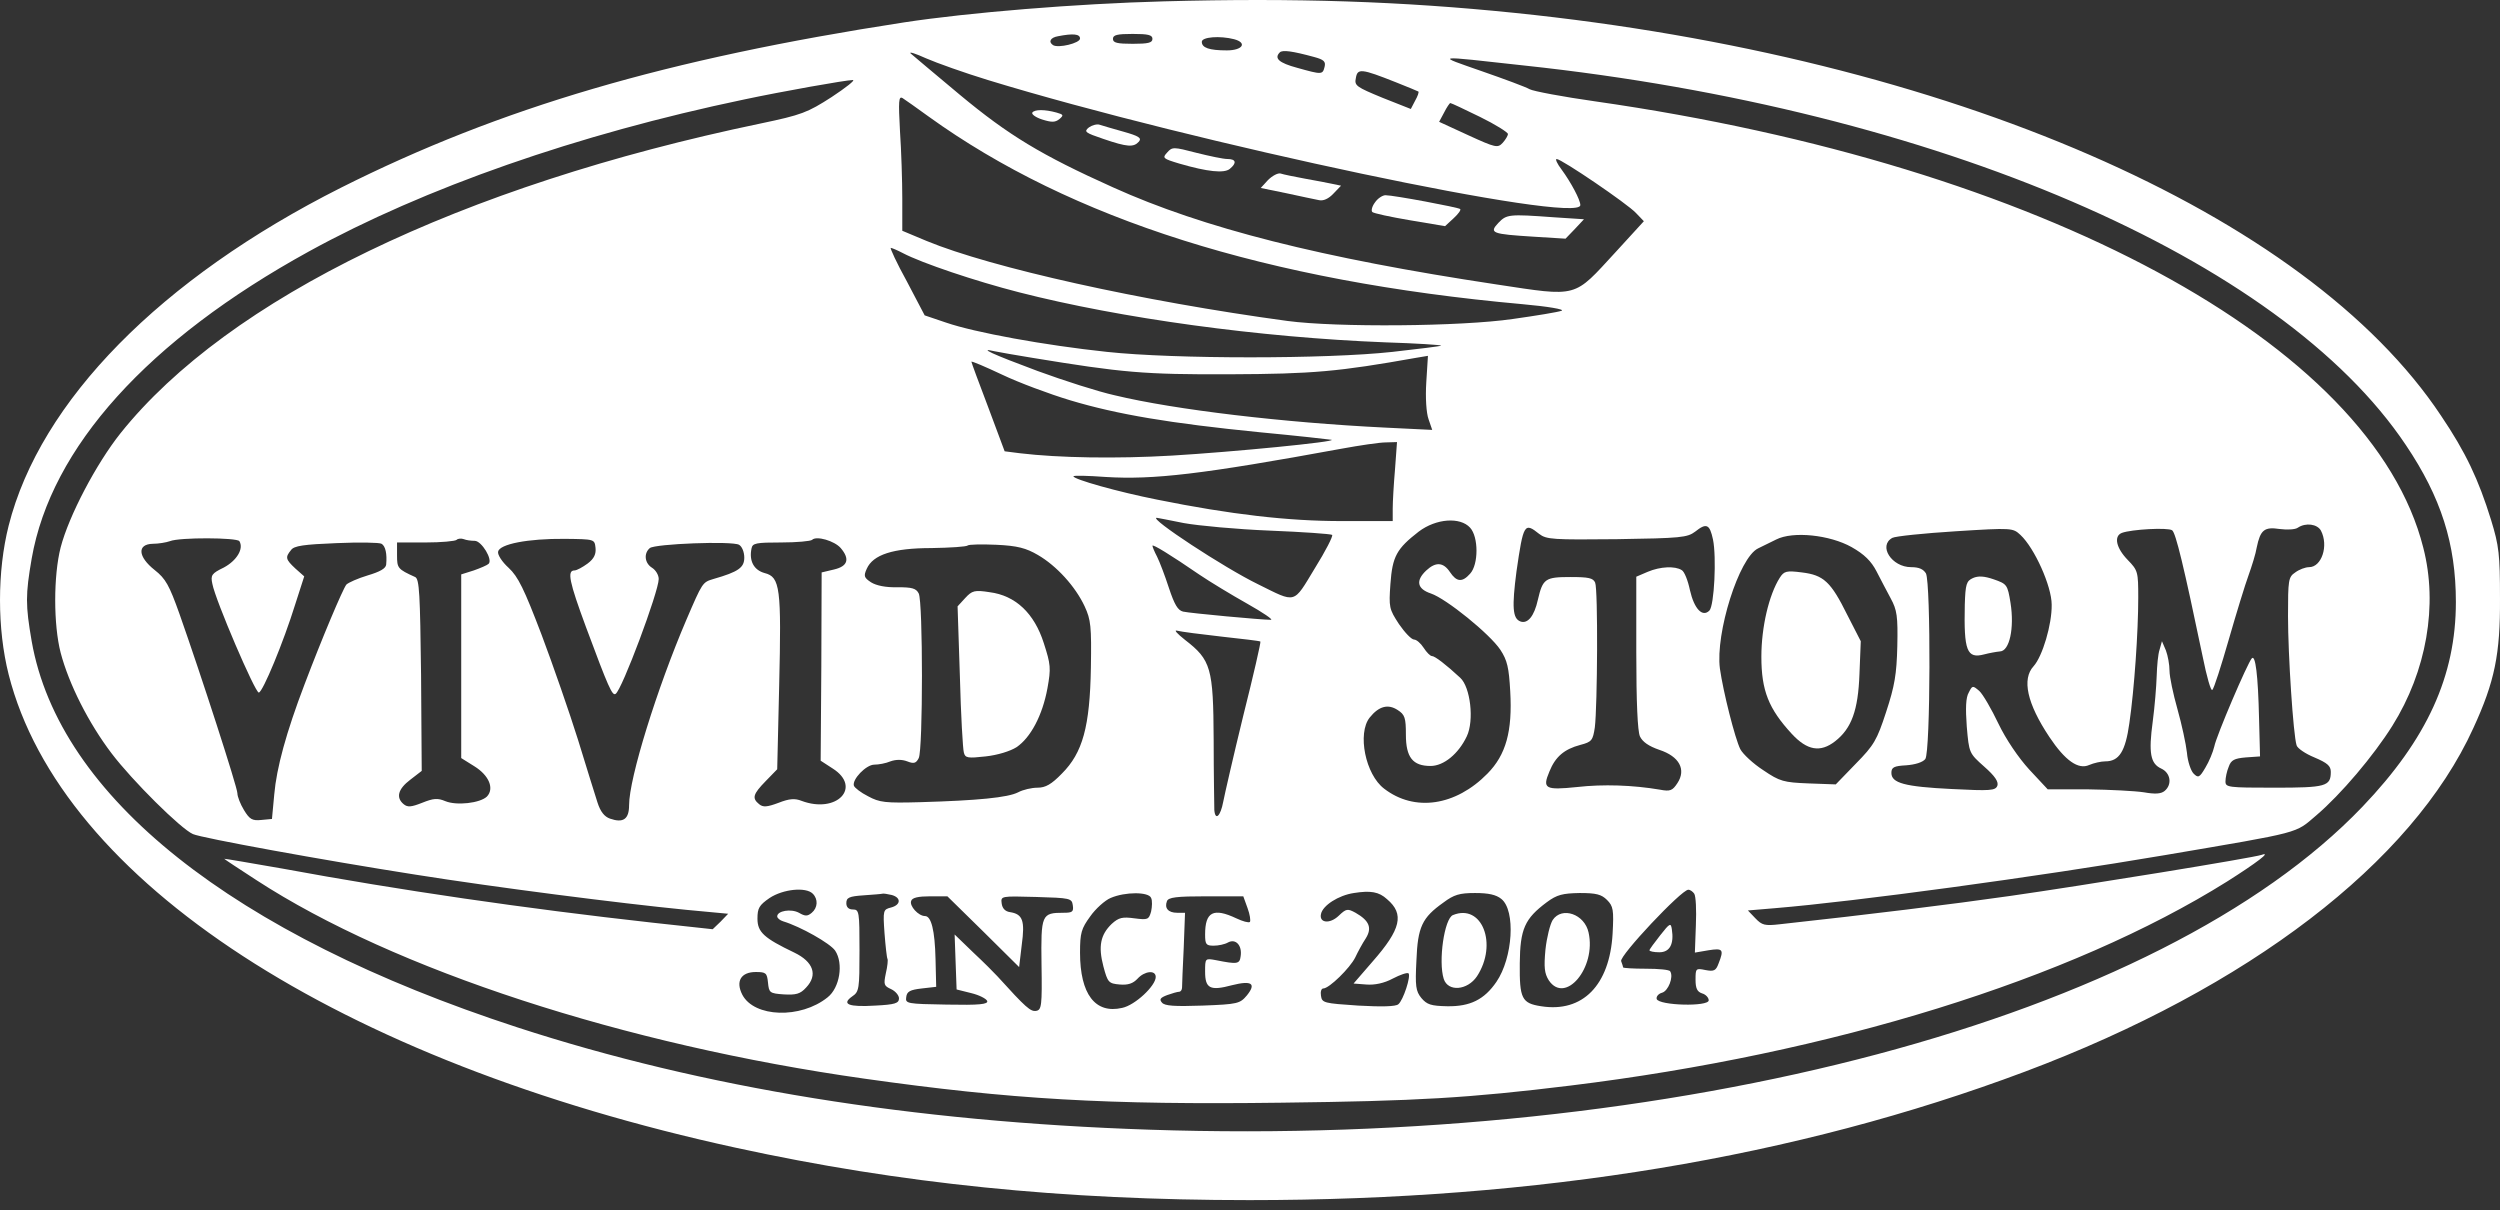 <svg width="250" height="121" viewBox="0 0 250 121" fill="none" xmlns="http://www.w3.org/2000/svg">
<rect x="0" y="0" width="250" height="121" fill="#333333" stroke="none"/>
<path d="M116.396 0.135C107.674 0.365 96.844 1.254 90.393 2.241C66.661 5.895 50.039 10.766 34.108 18.765C16.071 27.849 4.024 40.094 0.864 52.569C-0.288 57.144 -0.288 62.871 0.864 67.446C6.098 88.084 33.845 106.122 73.606 114.778C90.064 118.366 106.258 120.012 124.954 120.012C153.886 120.012 179.56 115.766 202.469 107.175C224.851 98.781 241.21 86.274 247.333 72.811C249.472 68.17 250.032 65.406 249.999 59.843C249.999 55.465 249.9 54.576 249.11 52.009C247.859 47.961 246.575 45.228 244.107 41.575C230.645 21.299 194.767 5.73 151.451 1.287C140.161 0.135 129.529 -0.227 116.396 0.135ZM108.003 3.854C108.003 4.315 105.83 4.842 105.304 4.513C104.81 4.183 105.04 3.755 105.797 3.624C107.312 3.328 108.003 3.393 108.003 3.854ZM115.244 3.887C115.244 4.282 114.816 4.381 113.269 4.381C111.722 4.381 111.294 4.282 111.294 3.887C111.294 3.492 111.722 3.393 113.269 3.393C114.816 3.393 115.244 3.492 115.244 3.887ZM123.407 3.92C124.757 4.282 124.263 5.039 122.683 5.039C120.906 5.039 120.181 4.776 120.181 4.183C120.181 3.69 121.992 3.558 123.407 3.92ZM98.787 8.002C119.424 14.321 158.034 22.484 158.034 20.509C158.034 19.983 157.079 18.205 156.158 16.954C155.73 16.395 155.499 15.901 155.664 15.901C156.158 15.901 162.741 20.378 163.596 21.299L164.386 22.122L161.556 25.216C157.31 29.824 157.902 29.693 149.64 28.442C132.162 25.809 120.313 22.813 111.294 18.732C104.119 15.506 100.86 13.531 95.989 9.483C93.454 7.376 91.249 5.5 91.052 5.335C90.887 5.138 91.578 5.368 92.599 5.829C93.652 6.29 96.417 7.277 98.787 8.002ZM131.405 5.697C132.393 5.961 132.59 6.158 132.459 6.685C132.261 7.475 132.195 7.475 129.727 6.784C127.884 6.29 127.39 5.829 127.982 5.237C128.246 4.973 129.233 5.105 131.405 5.697ZM152.438 6.553C193.582 10.964 228.077 25.809 240.585 44.504C244.107 49.738 245.588 54.379 245.588 60.205C245.588 67.578 242.724 73.898 236.24 80.678C215.997 101.843 167.546 114.745 114.915 112.968C91.216 112.178 70.315 108.788 51.718 102.731C23.246 93.449 5.9 79.658 3.168 64.122C2.543 60.501 2.543 59.481 3.168 55.86C5.11 44.735 14.787 34.005 30.883 25.15C42.436 18.798 57.741 13.432 74.429 9.944C78.149 9.154 84.6 8.002 85.291 8.002C85.555 8.002 84.6 8.759 83.152 9.713C80.749 11.26 80.157 11.491 76.075 12.346C46.056 18.6 22.851 29.824 12.055 43.319C9.619 46.381 6.887 51.581 6.065 54.741C5.34 57.572 5.34 62.476 6.065 65.274C6.887 68.401 8.862 72.318 11.166 75.346C13.24 78.078 18.079 82.883 19.297 83.41C20.185 83.805 32.265 86.01 41.514 87.459C49.578 88.742 61.922 90.322 68.603 90.981L72.817 91.376L72.059 92.165L71.269 92.923L65.213 92.264C52.508 90.849 40.033 89.039 28.282 86.866C25.057 86.307 22.423 85.846 22.423 85.879C22.423 85.912 23.872 86.866 25.649 88.018C39.408 96.971 62.448 104.476 86.443 107.866C101.091 109.94 110.636 110.499 128.18 110.269C141.708 110.104 146.81 109.808 157.046 108.557C183.115 105.364 207.044 97.959 222.712 88.15C225.674 86.274 227.188 85.122 226.168 85.484C225.345 85.78 208.361 88.545 200.988 89.598C195.261 90.421 186.703 91.474 177.947 92.429C176.499 92.593 176.203 92.528 175.545 91.836L174.788 91.046L177.52 90.816C185.485 90.158 203.687 87.689 216.458 85.517C230.381 83.147 229.46 83.377 231.632 81.534C234.101 79.427 237.359 75.576 239.235 72.581C242.659 67.117 243.811 60.501 242.329 54.774C237.195 34.367 204.115 16.526 159.548 10.141C156.289 9.68 153.327 9.121 152.965 8.923C152.57 8.693 150.43 7.903 148.159 7.113C143.551 5.5 143.222 5.533 152.438 6.553ZM139.601 8.232C140.786 8.693 141.774 9.121 141.84 9.154C141.905 9.219 141.774 9.614 141.51 10.075L141.082 10.898L138.252 9.779C135.619 8.693 135.421 8.561 135.586 7.804C135.75 6.817 136.112 6.849 139.601 8.232ZM92.862 11.655C107.114 21.925 126.633 28.113 152.241 30.417C154.808 30.647 156.52 30.943 156.158 31.075C155.828 31.207 153.623 31.569 151.286 31.898C146.118 32.655 133.644 32.754 128.739 32.095C114.158 30.12 99.116 26.763 92.664 24.097L90.229 23.077V19.884C90.229 18.107 90.13 15.045 89.998 13.103C89.834 10.075 89.867 9.581 90.261 9.812C90.525 9.976 91.677 10.799 92.862 11.655ZM147.995 11.688C149.542 12.445 150.792 13.235 150.792 13.4C150.792 13.564 150.562 13.959 150.266 14.288C149.772 14.815 149.575 14.782 146.843 13.531L143.913 12.182L144.407 11.26C144.67 10.733 144.966 10.306 145.032 10.306C145.131 10.306 146.448 10.931 147.995 11.688ZM90.294 25.315C92.171 26.302 97.536 28.113 101.913 29.232C112.051 31.832 125.942 33.741 138.548 34.235C141.675 34.334 144.176 34.498 144.111 34.564C144.045 34.63 141.84 34.893 139.239 35.189C132.623 35.914 117.449 35.914 110.702 35.189C104.481 34.531 97.47 33.247 94.606 32.26L92.467 31.536L90.689 28.146C89.669 26.302 88.978 24.788 89.077 24.788C89.175 24.788 89.735 25.019 90.294 25.315ZM103.23 35.782C112.249 37.263 114.355 37.461 122.979 37.428C131.307 37.395 133.841 37.164 141.609 35.782L142.794 35.584L142.629 38.218C142.531 39.765 142.629 41.312 142.86 41.937L143.222 42.99L138.515 42.76C128.41 42.266 117.515 40.983 111.492 39.534C109.846 39.172 106.357 38.053 103.757 37.099C99.149 35.387 97.766 34.729 99.445 35.124C99.906 35.222 101.617 35.519 103.23 35.782ZM107.015 40.028C111.722 41.443 117.022 42.332 125.942 43.221C129.76 43.583 132.985 43.945 133.15 43.978C133.742 44.175 123.275 45.196 117.219 45.558C111.623 45.887 105.896 45.788 102.012 45.327L100.465 45.13L98.819 40.719C97.898 38.316 97.141 36.243 97.141 36.177C97.141 36.078 98.523 36.671 100.202 37.461C101.848 38.251 104.942 39.403 107.015 40.028ZM139.503 46.907C139.371 48.421 139.272 50.199 139.272 50.857V52.108H134.17C128.805 52.108 123.078 51.45 115.738 49.968C111.755 49.178 107.344 47.928 107.344 47.631C107.344 47.533 108.793 47.566 110.57 47.697C115.343 47.993 120.181 47.434 134.17 44.867C135.981 44.537 137.956 44.241 138.581 44.241L139.7 44.208L139.503 46.907ZM118.371 52.305C119.819 52.569 123.703 52.931 126.995 53.062C130.286 53.194 133.084 53.392 133.216 53.49C133.315 53.622 132.557 55.103 131.471 56.848C129.299 60.435 129.661 60.337 125.81 58.428C122.42 56.782 114.816 51.779 115.672 51.779C115.705 51.779 116.923 52.009 118.371 52.305ZM147.007 52.766C147.863 53.688 147.863 56.453 147.007 57.374C146.217 58.263 145.658 58.197 144.999 57.21C144.341 56.222 143.584 56.156 142.629 57.045C141.543 58.065 141.708 58.888 143.09 59.349C144.637 59.876 148.982 63.398 150.035 64.978C150.727 66.031 150.891 66.755 151.023 69.125C151.253 73.141 150.595 75.478 148.752 77.354C145.559 80.612 141.445 81.205 138.416 78.868C136.54 77.453 135.717 73.338 136.968 71.758C137.89 70.606 138.811 70.376 139.766 71.001C140.49 71.462 140.589 71.791 140.589 73.47C140.589 75.741 141.28 76.597 143.057 76.597C144.374 76.597 145.855 75.379 146.678 73.634C147.435 72.054 147.04 68.697 146.02 67.775C144.604 66.459 143.485 65.603 143.189 65.603C143.024 65.603 142.662 65.241 142.366 64.78C142.07 64.319 141.642 63.957 141.412 63.957C141.148 63.957 140.49 63.266 139.898 62.41C138.91 60.896 138.877 60.732 139.042 58.395C139.239 55.63 139.667 54.873 141.872 53.161C143.617 51.844 146.02 51.68 147.007 52.766ZM171.299 53.951C171.661 55.696 171.43 60.567 170.937 61.061C170.245 61.752 169.422 60.896 168.995 59.02C168.797 58.065 168.435 57.144 168.172 57.012C167.513 56.584 166.032 56.65 164.781 57.177L163.629 57.67V65.241C163.629 70.244 163.761 73.108 163.991 73.634C164.255 74.194 164.88 74.622 165.933 74.984C167.941 75.642 168.632 76.959 167.744 78.308C167.25 79.065 167.02 79.164 165.999 78.967C163.267 78.506 160.338 78.407 157.705 78.703C154.512 79.032 154.216 78.868 154.94 77.156C155.532 75.675 156.421 74.918 158.034 74.49C159.186 74.194 159.285 74.029 159.482 72.746C159.745 70.639 159.811 58.921 159.515 58.263C159.317 57.802 158.857 57.703 157.046 57.703C154.512 57.703 154.281 57.868 153.788 59.974C153.426 61.62 152.767 62.41 152.043 62.147C151.253 61.851 151.187 60.699 151.648 57.144C152.339 52.371 152.438 52.207 153.919 53.392C154.644 53.951 155.302 53.984 161.687 53.918C168.106 53.819 168.731 53.754 169.521 53.161C170.64 52.272 170.969 52.404 171.299 53.951ZM232.093 53.062C232.883 54.576 232.159 56.716 230.908 56.716C230.546 56.716 229.92 56.946 229.525 57.243C228.834 57.703 228.801 58 228.801 61.62C228.801 65.471 229.328 73.503 229.657 74.523C229.723 74.819 230.546 75.379 231.435 75.741C232.751 76.3 233.08 76.597 233.08 77.189C233.08 78.637 232.587 78.769 227.419 78.769C222.811 78.769 222.547 78.736 222.547 78.144C222.547 77.782 222.679 77.123 222.877 76.662C223.107 76.004 223.436 75.84 224.588 75.741L226.004 75.642L225.905 71.857C225.806 67.479 225.543 65.438 225.181 65.833C224.753 66.294 221.626 73.601 221.428 74.655C221.297 75.214 220.902 76.169 220.54 76.761C219.947 77.782 219.815 77.814 219.355 77.354C219.091 77.09 218.762 76.136 218.696 75.28C218.598 74.391 218.17 72.416 217.742 70.902C217.314 69.388 216.952 67.677 216.952 67.084C216.952 66.459 216.787 65.57 216.59 65.043L216.195 64.122L215.964 64.945C215.8 65.406 215.701 66.591 215.668 67.611C215.635 68.631 215.471 70.672 215.273 72.153C214.845 75.313 215.043 76.366 216.129 76.86C217.051 77.288 217.248 78.44 216.458 79.098C216.096 79.394 215.504 79.427 214.384 79.23C213.529 79.098 211.027 78.967 208.789 78.934H204.773L202.93 76.959C201.844 75.774 200.593 73.93 199.836 72.351C199.145 70.902 198.289 69.421 197.927 69.092C197.269 68.532 197.236 68.532 196.874 69.257C196.577 69.75 196.544 70.837 196.676 72.647C196.907 75.313 196.907 75.313 198.421 76.662C199.507 77.617 199.869 78.177 199.737 78.572C199.54 79.065 199.046 79.098 195.162 78.901C190.455 78.67 189.139 78.308 189.139 77.288C189.139 76.728 189.402 76.597 190.62 76.531C191.508 76.465 192.266 76.235 192.529 75.905C193.055 75.214 193.088 58.329 192.595 57.341C192.331 56.913 191.903 56.716 191.113 56.716C189.171 56.716 187.789 54.576 189.237 53.786C189.534 53.622 192.397 53.326 195.557 53.128C201.251 52.766 201.284 52.799 202.041 53.49C203.457 54.807 205.168 58.625 205.168 60.468C205.201 62.443 204.247 65.636 203.358 66.623C202.173 67.907 202.7 70.343 204.938 73.7C206.518 76.07 207.834 76.992 208.921 76.498C209.381 76.3 210.106 76.136 210.533 76.136C211.916 76.136 212.541 75.148 212.936 72.318C213.43 68.927 213.825 63.167 213.825 59.777C213.825 57.177 213.792 57.045 212.772 55.992C211.62 54.807 211.356 53.622 212.179 53.293C213.134 52.931 216.787 52.733 217.215 53.029C217.577 53.293 218.367 56.551 220.276 65.702C220.671 67.677 221.099 69.158 221.231 68.993C221.395 68.862 222.12 66.591 222.877 63.957C223.634 61.324 224.522 58.428 224.851 57.539C225.181 56.617 225.576 55.366 225.674 54.741C226.036 52.996 226.431 52.667 227.946 52.898C228.703 52.996 229.525 52.964 229.789 52.766C230.579 52.239 231.731 52.404 232.093 53.062ZM185.156 54.708C186.44 55.432 187.131 56.123 187.657 57.144C188.052 57.901 188.678 59.119 189.073 59.843C189.698 60.995 189.797 61.62 189.731 64.616C189.665 67.413 189.468 68.598 188.612 71.199C187.69 74.029 187.394 74.523 185.584 76.366L183.576 78.44L180.844 78.341C178.375 78.242 177.98 78.144 176.335 77.025C175.314 76.366 174.294 75.412 174.031 74.918C173.504 73.865 172.319 69.191 171.99 66.854C171.529 63.332 173.899 55.761 175.808 54.84C176.269 54.609 177.092 54.214 177.618 53.951C179.297 53.095 182.983 53.49 185.156 54.708ZM23.938 54.116C24.398 54.873 23.674 56.058 22.39 56.749C21.173 57.341 21.041 57.506 21.238 58.395C21.535 60.007 25.517 69.29 25.88 69.257C26.274 69.224 28.348 64.221 29.533 60.402L30.422 57.638L29.533 56.848C28.546 55.926 28.513 55.728 29.105 55.004C29.401 54.576 30.389 54.445 33.648 54.313C35.919 54.214 37.959 54.247 38.157 54.379C38.552 54.609 38.716 55.399 38.618 56.453C38.585 56.848 37.992 57.177 36.774 57.539C35.787 57.835 34.832 58.263 34.635 58.46C34.273 58.921 32.199 63.826 30.455 68.434C28.611 73.272 27.657 76.794 27.427 79.427L27.196 81.896L26.143 81.995C25.221 82.094 24.958 81.929 24.398 81.007C24.036 80.415 23.74 79.658 23.74 79.329C23.74 78.736 20.119 67.545 17.947 61.39C16.927 58.526 16.564 57.868 15.478 57.012C13.767 55.663 13.701 54.412 15.281 54.379C15.84 54.379 16.63 54.247 16.992 54.116C17.947 53.721 23.707 53.754 23.938 54.116ZM47.472 54.083C48.163 54.083 49.315 55.992 48.854 56.387C48.723 56.518 48.031 56.815 47.373 57.045L46.122 57.44V66.623V75.807L47.439 76.63C48.92 77.551 49.447 78.868 48.69 79.658C47.998 80.316 45.661 80.579 44.542 80.119C43.752 79.789 43.358 79.822 42.205 80.283C41.119 80.711 40.757 80.744 40.362 80.415C39.572 79.757 39.803 78.901 41.02 77.979L42.172 77.09L42.107 67.512C42.008 59.382 41.942 57.901 41.514 57.703C39.77 56.913 39.704 56.815 39.704 55.531V54.247H42.568C44.114 54.247 45.53 54.116 45.661 53.984C45.793 53.852 46.122 53.819 46.386 53.918C46.616 54.017 47.11 54.083 47.472 54.083ZM59.552 54.774C59.617 55.399 59.42 55.86 58.762 56.354C58.268 56.716 57.675 57.045 57.445 57.045C56.688 57.045 56.919 58.164 58.597 62.706C60.835 68.73 61.23 69.619 61.559 69.388C62.185 69.026 65.871 59.152 65.871 57.901C65.871 57.506 65.575 57.012 65.213 56.782C64.456 56.321 64.357 55.334 64.983 54.807C65.509 54.379 73.212 54.083 73.903 54.478C74.199 54.642 74.429 55.202 74.429 55.761C74.429 56.749 73.87 57.177 71.335 57.901C70.249 58.23 70.249 58.23 68.636 61.982C65.707 68.829 62.909 77.814 62.909 80.514C62.909 81.929 62.317 82.324 61 81.863C60.44 81.666 60.045 81.172 59.749 80.25C59.519 79.526 58.63 76.695 57.807 73.996C56.951 71.264 55.306 66.525 54.154 63.464C52.409 58.888 51.817 57.67 50.862 56.782C50.204 56.189 49.743 55.465 49.809 55.169C49.941 54.412 52.771 53.852 56.491 53.885C59.453 53.918 59.453 53.918 59.552 54.774ZM84.073 54.807C84.995 55.893 84.798 56.617 83.415 56.946L82.164 57.243L82.132 66.656L82.066 76.07L83.284 76.86C86.213 78.736 83.678 81.402 80.157 80.086C79.498 79.822 78.939 79.855 77.853 80.283C76.701 80.711 76.305 80.744 75.91 80.415C75.186 79.822 75.285 79.427 76.569 78.111L77.721 76.926L77.918 68.532C78.149 58.79 78.017 57.703 76.47 57.308C75.384 57.012 74.89 56.09 75.153 54.84C75.252 54.313 75.614 54.247 78.116 54.247C79.663 54.247 81.078 54.116 81.21 53.984C81.638 53.556 83.448 54.083 84.073 54.807ZM103.79 55.498C105.666 56.584 107.542 58.658 108.464 60.633C109.089 61.982 109.155 62.641 109.089 66.755C108.99 72.68 108.266 75.28 106.192 77.354C105.139 78.44 104.547 78.769 103.757 78.769C103.164 78.769 102.308 78.967 101.815 79.23C100.794 79.757 97.766 80.053 92.039 80.217C88.517 80.316 87.957 80.25 86.805 79.625C86.081 79.263 85.456 78.769 85.39 78.572C85.193 77.946 86.608 76.465 87.431 76.465C87.859 76.465 88.583 76.333 89.044 76.136C89.603 75.938 90.196 75.938 90.722 76.136C91.381 76.399 91.611 76.333 91.874 75.807C92.302 74.984 92.302 60.172 91.874 59.349C91.611 58.822 91.183 58.724 89.735 58.724C88.583 58.757 87.628 58.559 87.102 58.23C86.41 57.769 86.345 57.605 86.674 56.88C87.299 55.465 89.307 54.807 93.158 54.807C95.034 54.774 96.647 54.675 96.779 54.544C96.877 54.445 98.161 54.412 99.642 54.478C101.749 54.576 102.605 54.807 103.79 55.498ZM119.951 57.473C120.971 58.164 123.144 59.481 124.724 60.37C126.304 61.258 127.357 61.982 127.094 61.982C126.139 61.982 119.029 61.324 118.305 61.16C117.779 61.028 117.449 60.468 116.89 58.79C116.495 57.572 115.968 56.189 115.705 55.663C115.442 55.169 115.244 54.675 115.244 54.576C115.244 54.379 117.022 55.465 119.951 57.473ZM122.156 63.661C124.23 63.891 125.974 64.089 126.04 64.155C126.106 64.188 125.349 67.512 124.329 71.561C123.341 75.609 122.453 79.493 122.321 80.184C122.058 81.6 121.531 82.126 121.432 81.007C121.432 80.579 121.366 77.419 121.366 73.996C121.333 66.788 121.103 65.998 118.503 63.99C117.713 63.365 117.351 62.97 117.713 63.069C118.075 63.167 120.083 63.431 122.156 63.661ZM81.276 89.368C81.835 89.927 81.769 90.783 81.177 91.277C80.749 91.639 80.519 91.639 79.893 91.277C79.103 90.849 77.721 91.079 77.721 91.639C77.721 91.803 77.984 92.034 78.313 92.133C80.058 92.659 83.02 94.338 83.514 95.062C84.37 96.346 83.975 98.781 82.757 99.736C80.058 101.908 75.417 101.744 74.232 99.473C73.541 98.123 74.1 97.201 75.581 97.201C76.602 97.201 76.701 97.3 76.799 98.255C76.898 99.275 76.964 99.341 78.379 99.44C79.597 99.506 80.025 99.407 80.617 98.749C81.802 97.498 81.341 96.181 79.432 95.26C76.404 93.811 75.746 93.219 75.746 91.869C75.746 90.816 75.91 90.52 76.964 89.796C78.313 88.907 80.585 88.677 81.276 89.368ZM138.713 89.927C140.457 91.409 140.095 92.923 137.264 96.148L135.355 98.354L136.639 98.452C137.462 98.518 138.416 98.321 139.272 97.86C140.029 97.465 140.72 97.234 140.852 97.333C141.115 97.597 140.325 100.032 139.832 100.427C139.568 100.658 138.186 100.691 135.816 100.559C132.393 100.328 132.195 100.296 132.097 99.571C132.031 99.176 132.13 98.847 132.327 98.847C132.92 98.847 134.993 96.807 135.52 95.753C135.783 95.194 136.244 94.338 136.573 93.844C137.231 92.791 136.935 92.067 135.553 91.277C134.763 90.849 134.631 90.849 133.874 91.573C132.985 92.429 131.899 92.297 132.097 91.409C132.261 90.553 133.841 89.532 135.388 89.302C137.067 89.039 137.89 89.17 138.713 89.927ZM169.422 89.368C169.587 89.598 169.653 91.013 169.587 92.528L169.488 95.26L170.838 95.029C172.286 94.799 172.418 94.93 171.858 96.346C171.595 97.07 171.397 97.169 170.542 97.004C169.587 96.807 169.554 96.84 169.554 97.959C169.554 98.847 169.719 99.176 170.212 99.341C170.574 99.44 170.871 99.769 170.871 100.032C170.871 100.691 165.9 100.559 165.67 99.901C165.604 99.67 165.835 99.374 166.197 99.275C166.822 99.111 167.382 97.695 167.02 97.136C166.954 96.971 165.868 96.872 164.584 96.872C163.333 96.872 162.313 96.807 162.313 96.741C162.313 96.675 162.214 96.379 162.115 96.115C161.918 95.589 168.139 88.973 168.83 88.973C169.027 88.973 169.291 89.17 169.422 89.368ZM89.175 89.499C90.13 89.763 90.097 90.487 89.109 90.75C88.32 90.948 88.287 91.013 88.451 93.317C88.55 94.601 88.682 95.786 88.747 95.885C88.813 95.984 88.747 96.642 88.583 97.333C88.352 98.452 88.385 98.584 89.109 98.913C89.537 99.111 89.899 99.538 89.899 99.835C89.899 100.328 89.504 100.46 87.53 100.559C84.863 100.723 84.106 100.427 85.225 99.637C85.917 99.176 85.95 98.88 85.95 95.029C85.95 91.178 85.917 90.948 85.291 90.948C84.863 90.948 84.633 90.717 84.633 90.322C84.633 89.763 84.896 89.631 86.377 89.532C87.299 89.466 88.155 89.401 88.254 89.368C88.352 89.335 88.747 89.401 89.175 89.499ZM115.112 89.796C115.244 90.059 115.211 90.684 115.112 91.145C114.882 91.968 114.783 92.001 113.467 91.836C112.249 91.672 111.887 91.738 111.163 92.396C110.044 93.482 109.813 94.634 110.34 96.642C110.768 98.255 110.866 98.354 111.986 98.452C112.808 98.518 113.302 98.354 113.763 97.86C114.454 97.103 115.573 96.971 115.573 97.695C115.573 98.584 113.5 100.526 112.216 100.789C109.517 101.415 108.003 99.407 108.003 95.26C108.003 93.285 108.134 92.857 109.023 91.639C109.55 90.882 110.504 90.026 111.064 89.796C112.512 89.17 114.882 89.17 115.112 89.796ZM150.134 89.894C151.582 91.046 151.286 95.786 149.64 98.189C148.423 99.966 147.007 100.658 144.736 100.625C143.09 100.592 142.695 100.46 142.136 99.802C141.576 99.111 141.51 98.617 141.642 96.049C141.774 92.692 142.202 91.77 144.341 90.256C145.394 89.466 145.954 89.302 147.501 89.302C148.85 89.302 149.607 89.466 150.134 89.894ZM160.7 89.993C161.325 90.618 161.391 90.981 161.259 93.383C160.963 98.518 158.264 101.283 154.117 100.625C152.175 100.328 151.944 99.868 151.977 96.346C152.01 92.89 152.471 91.869 154.676 90.224C155.697 89.466 156.256 89.335 157.968 89.302C159.614 89.302 160.14 89.434 160.7 89.993ZM98.326 93.153L101.913 96.708L102.177 94.47C102.506 92.067 102.276 91.409 100.992 91.211C100.531 91.145 100.235 90.849 100.169 90.355C100.07 89.598 100.07 89.598 103.625 89.697C107.015 89.796 107.18 89.829 107.279 90.52C107.377 91.178 107.246 91.277 106.357 91.277C104.152 91.277 104.086 91.441 104.152 96.445C104.218 100.592 104.152 100.987 103.625 101.086C103.066 101.184 102.605 100.789 99.741 97.629C99.445 97.3 98.359 96.214 97.338 95.26L95.462 93.449L95.561 96.214L95.66 98.946L97.108 99.308C97.931 99.506 98.622 99.868 98.721 100.098C98.819 100.427 97.964 100.526 94.672 100.46C90.656 100.394 90.525 100.361 90.624 99.703C90.689 99.144 91.019 98.979 92.171 98.847L93.619 98.683L93.553 95.918C93.487 93.021 93.125 91.606 92.5 91.606C91.841 91.606 90.92 90.586 91.117 90.092C91.216 89.763 91.841 89.631 93.026 89.631H94.738L98.326 93.153ZM124.757 90.816C124.987 91.441 125.086 92.067 124.987 92.198C124.855 92.297 124.263 92.133 123.637 91.836C121.333 90.75 120.511 91.178 120.511 93.449C120.511 94.437 120.609 94.568 121.366 94.568C121.827 94.568 122.485 94.437 122.815 94.239C123.572 93.844 124.23 94.535 124.065 95.622C123.967 96.412 123.736 96.445 121.597 96.017C120.511 95.819 120.511 95.819 120.511 97.169C120.511 98.847 121.004 99.111 123.21 98.518C125.184 98.024 125.645 98.354 124.691 99.538C124 100.361 123.769 100.427 120.247 100.559C117.449 100.658 116.462 100.592 116.199 100.263C115.902 99.933 116.034 99.769 116.725 99.506C117.186 99.341 117.746 99.176 117.91 99.176C118.075 99.176 118.206 98.979 118.206 98.749C118.206 98.518 118.272 96.741 118.371 94.799L118.503 91.277H117.713C116.824 91.277 116.429 90.816 116.692 90.125C116.824 89.73 117.647 89.631 120.609 89.631H124.329L124.757 90.816Z" fill="white"/>
<path d="M103.23 11.26C103.131 11.425 103.592 11.754 104.218 11.951C105.172 12.248 105.501 12.248 105.929 11.918C106.39 11.524 106.357 11.458 105.666 11.26C104.481 10.931 103.46 10.931 103.23 11.26Z" fill="white"/>
<path d="M108.891 12.741C108.365 13.169 108.496 13.268 110.34 13.893C112.743 14.716 113.368 14.749 113.895 14.157C114.191 13.794 113.862 13.597 112.348 13.169C111.327 12.873 110.241 12.577 109.978 12.478C109.714 12.379 109.221 12.511 108.891 12.741Z" fill="white"/>
<path d="M116.725 15.243C116.199 15.802 116.297 15.868 117.943 16.362C120.774 17.185 122.42 17.349 122.979 16.889C123.703 16.296 123.605 15.901 122.749 15.901C122.321 15.901 120.938 15.605 119.622 15.276C117.351 14.683 117.219 14.683 116.725 15.243Z" fill="white"/>
<path d="M126.797 18.008L126.073 18.798L128.641 19.324C130.056 19.62 131.504 19.95 131.899 20.015C132.327 20.114 132.854 19.884 133.347 19.357L134.104 18.567L133.315 18.403C132.887 18.304 131.636 18.073 130.55 17.876C129.463 17.678 128.344 17.448 128.048 17.349C127.785 17.284 127.225 17.58 126.797 18.008Z" fill="white"/>
<path d="M137.495 20.246C137.198 20.641 137.1 21.069 137.231 21.201C137.363 21.332 139.042 21.694 140.984 22.023L144.506 22.616L145.361 21.826C145.822 21.398 146.118 21.003 146.02 20.904C145.855 20.74 139.371 19.522 138.548 19.522C138.252 19.522 137.758 19.851 137.495 20.246Z" fill="white"/>
<path d="M149.838 22.287C148.883 23.307 149.18 23.406 153.36 23.669L156.553 23.867L157.474 22.912L158.396 21.925L155.368 21.727C150.891 21.398 150.661 21.431 149.838 22.287Z" fill="white"/>
<path d="M197.302 57.802C196.643 58.098 196.544 58.395 196.479 60.468C196.38 65.076 196.676 65.899 198.421 65.438C198.914 65.307 199.638 65.175 200.001 65.142C200.955 65.109 201.449 62.805 201.054 60.304C200.758 58.46 200.692 58.395 199.375 57.934C198.421 57.605 197.828 57.572 197.302 57.802Z" fill="white"/>
<path d="M177.98 57.769C176.894 59.481 176.137 62.706 176.137 65.669C176.137 69.059 176.861 70.869 179.165 73.371C180.712 75.05 182.029 75.28 183.51 74.128C185.156 72.844 185.814 71.034 185.946 67.413L186.077 64.122L184.728 61.489C183.082 58.164 182.358 57.506 180.186 57.242C178.639 57.045 178.408 57.111 177.98 57.769Z" fill="white"/>
<path d="M96.515 59.81L95.758 60.633L95.989 67.644C96.088 71.495 96.285 74.918 96.384 75.247C96.515 75.807 96.779 75.84 98.556 75.642C99.774 75.51 101.025 75.116 101.65 74.721C103.065 73.766 104.25 71.528 104.744 68.829C105.106 66.821 105.073 66.459 104.382 64.319C103.428 61.324 101.551 59.547 98.951 59.218C97.47 58.987 97.207 59.053 96.515 59.81Z" fill="white"/>
<path d="M166.032 93.515C165.44 94.272 164.946 94.93 164.946 95.029C164.946 95.128 165.374 95.227 165.933 95.227C166.987 95.227 167.415 94.404 167.184 92.922C167.085 92.264 166.987 92.297 166.032 93.515Z" fill="white"/>
<path d="M145.296 91.507C144.44 91.836 143.814 96.115 144.374 97.893C144.802 99.209 146.744 99.045 147.698 97.629C149.805 94.404 148.192 90.322 145.296 91.507Z" fill="white"/>
<path d="M155.269 92.001C155.006 92.429 154.676 93.746 154.545 94.963C154.38 96.741 154.446 97.333 154.874 98.025C156.52 100.493 159.647 96.774 158.857 93.252C158.462 91.409 156.191 90.619 155.269 92.001Z" fill="white"/>
</svg>
